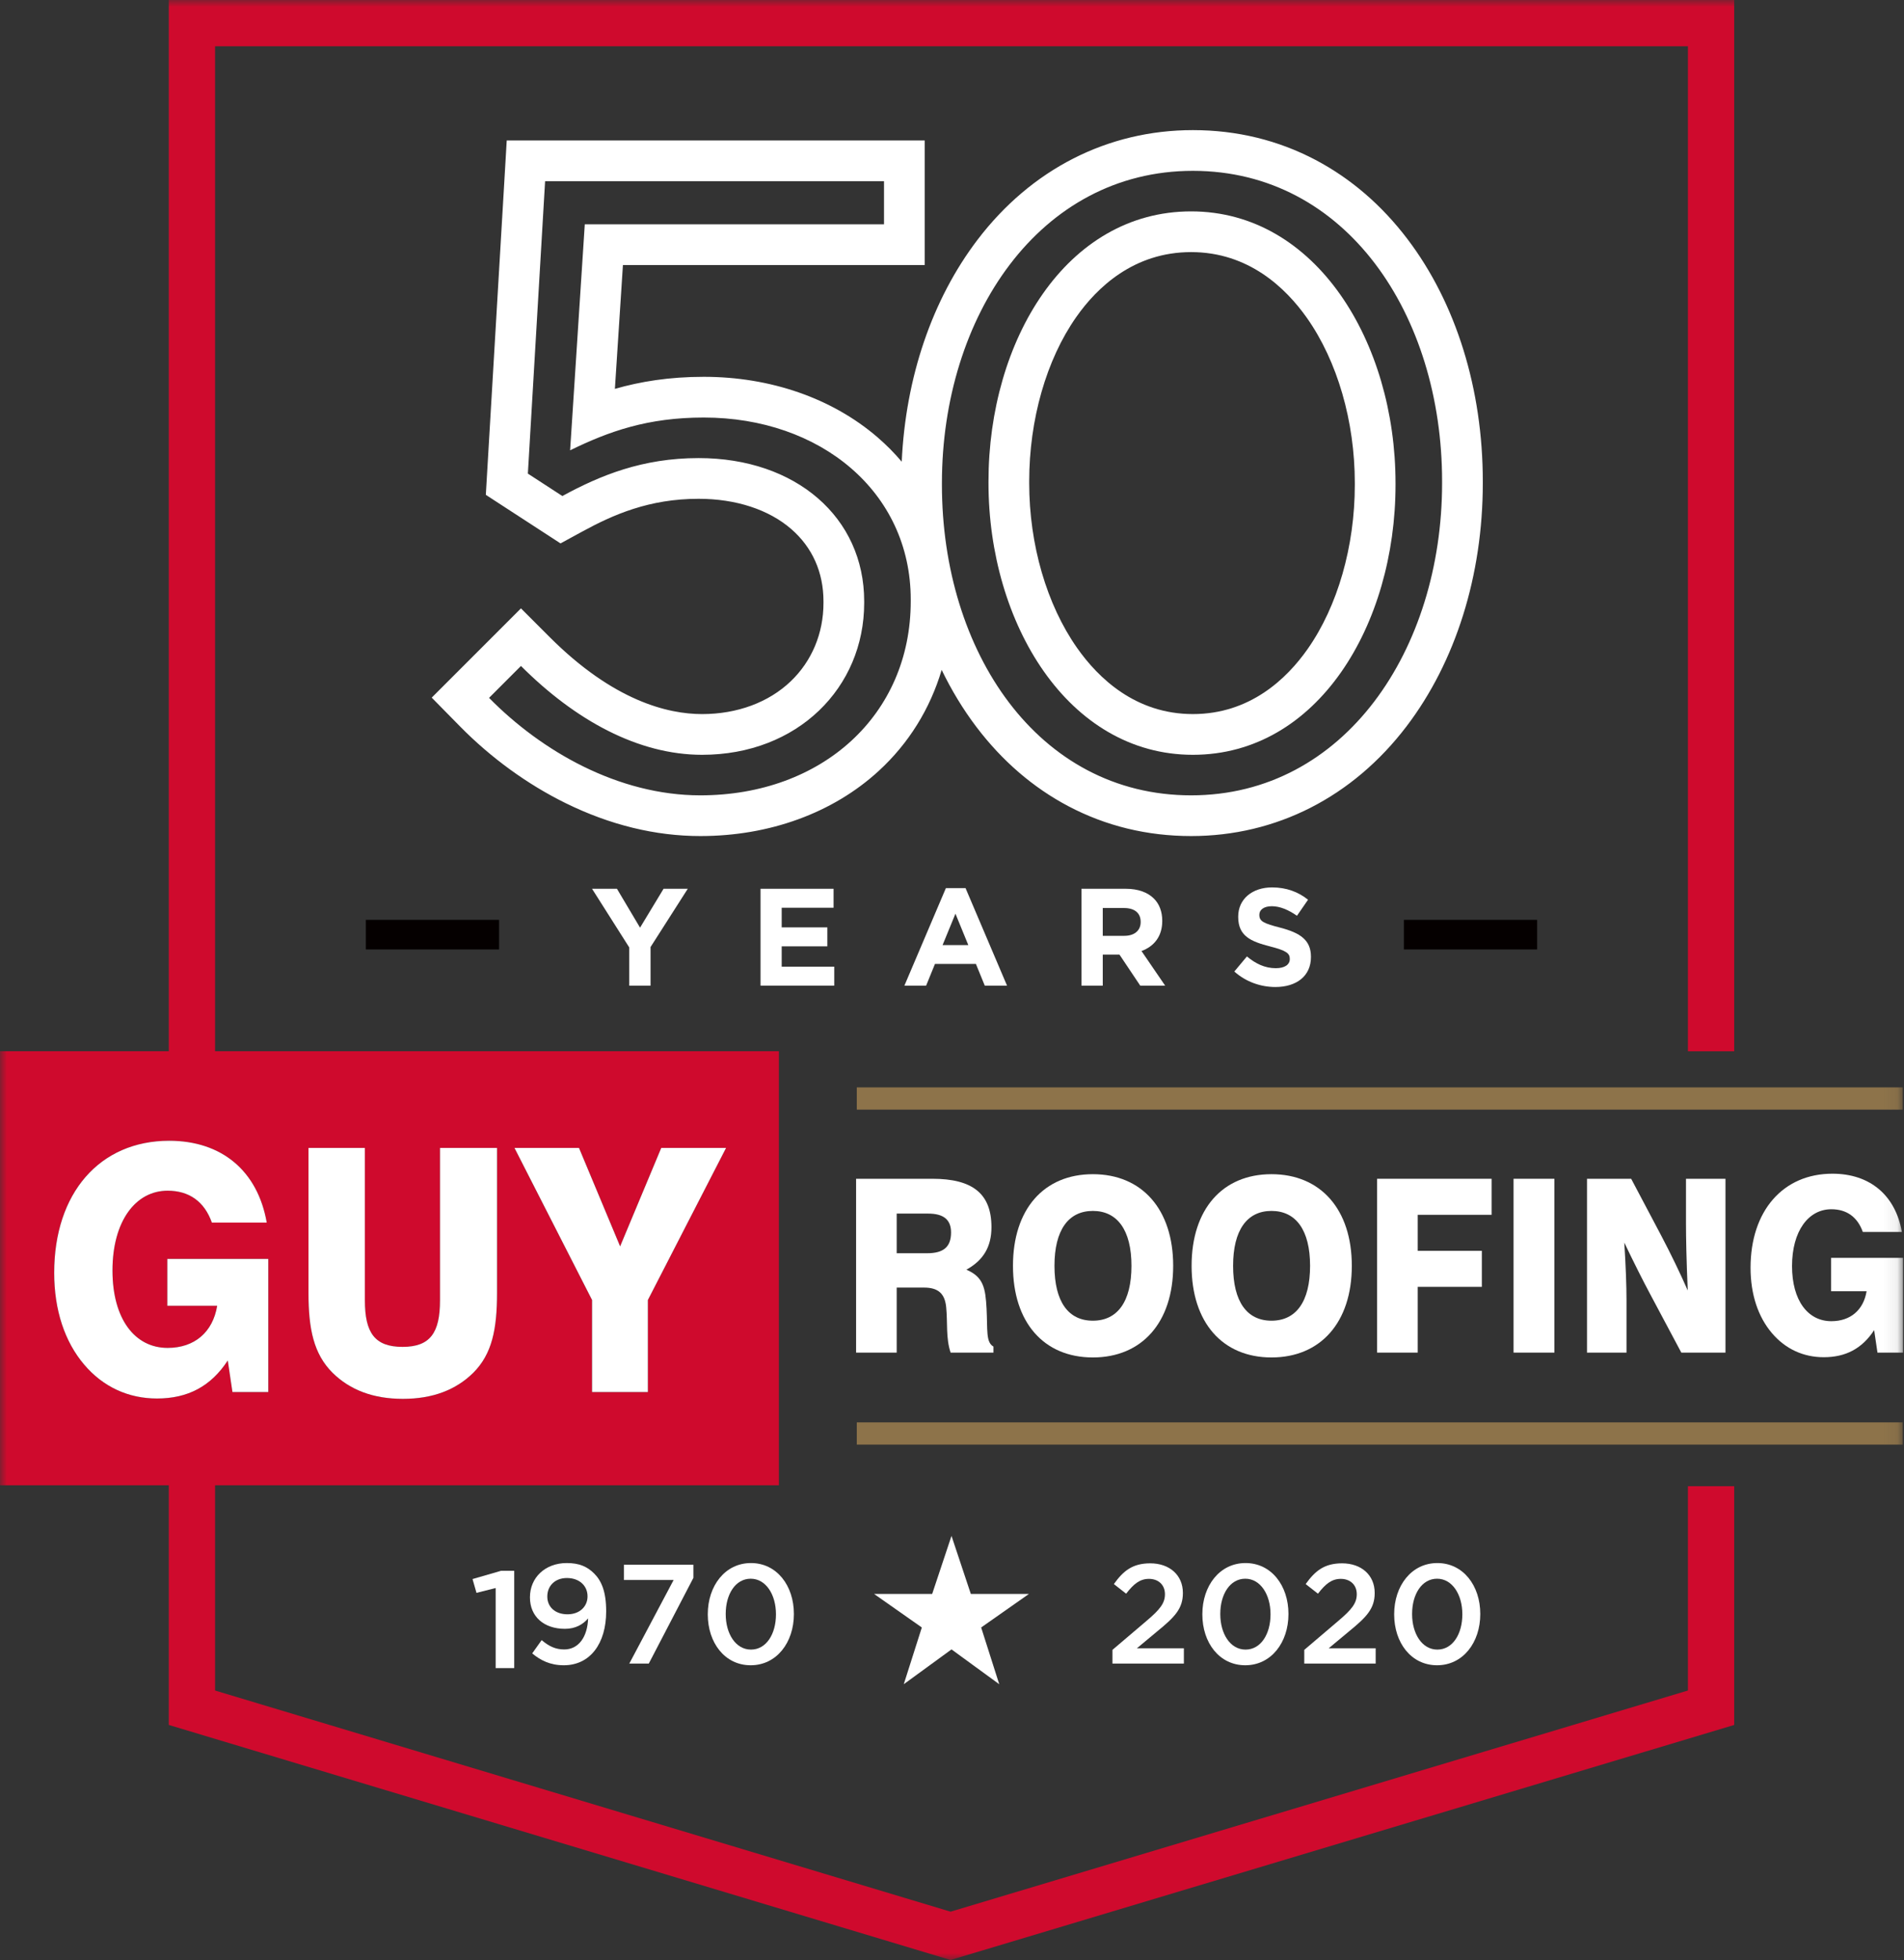 <?xml version="1.0" encoding="UTF-8"?>
<svg xmlns="http://www.w3.org/2000/svg" xmlns:xlink="http://www.w3.org/1999/xlink" width="137px" height="141px" viewBox="0 0 137 141" version="1.1">
  <rect x="0" y="0" width="137" height="141" fill="#333333" stroke="none"/>
  <!-- Generator: Sketch 63.1 (92452) - https://sketch.com -->
  <title>gr-50</title>
  <desc>Created with Sketch.</desc>
  <defs>
    <polygon id="path-1" points="0 141 136.928 141 136.928 0 0 0"></polygon>
  </defs>
  <g id="Homepage" stroke="none" stroke-width="1" fill="none" fill-rule="evenodd">
    <g id="homepage-v4" transform="translate(-652, -2697)">
      <g id="45-years" transform="translate(0, 2584)">
        <g id="gr-50" transform="translate(652, 113)">
          <polygon id="Fill-1" fill="#FFFFFF" points="34.285 114.589 35.664 114.241 35.664 120 37 120 37 113 36.058 113 34 113.596"></polygon>
          <g id="Group-45">
            <path d="M39.381,114.841 C39.381,114.11 39.909,113.521 40.792,113.521 C41.696,113.521 42.275,114.089 42.275,114.831 L42.275,114.851 C42.275,115.542 41.737,116.131 40.833,116.131 C39.949,116.131 39.381,115.603 39.381,114.861 L39.381,114.841 Z M40.65,117.177 C41.412,117.177 41.96,116.852 42.316,116.425 C42.275,117.735 41.646,118.66 40.599,118.66 C39.99,118.66 39.513,118.446 38.974,117.989 L38.294,118.944 C38.893,119.442 39.584,119.797 40.569,119.797 C42.478,119.797 43.616,118.213 43.616,115.928 L43.616,115.907 C43.616,114.506 43.281,113.724 42.752,113.196 C42.255,112.698 41.676,112.444 40.782,112.444 C39.208,112.444 38.132,113.51 38.132,114.902 L38.132,114.922 C38.132,116.293 39.137,117.177 40.65,117.177 L40.65,117.177 Z" id="Fill-2" fill="#FFFFFF"></path>
            <polygon id="Fill-4" fill="#FFFFFF" points="45.281 119.675 46.683 119.675 49.892 113.51 49.892 112.566 44.895 112.566 44.895 113.663 48.47 113.663"></polygon>
            <path d="M52.218,116.1 C52.218,114.688 52.918,113.571 54.015,113.571 C55.112,113.571 55.833,114.719 55.833,116.121 L55.833,116.141 C55.833,117.542 55.142,118.67 54.035,118.67 C52.929,118.67 52.218,117.522 52.218,116.121 L52.218,116.1 Z M54.015,119.797 C55.884,119.797 57.123,118.152 57.123,116.121 L57.123,116.1 C57.123,114.069 55.894,112.444 54.035,112.444 C52.167,112.444 50.928,114.089 50.928,116.121 L50.928,116.141 C50.928,118.172 52.146,119.797 54.015,119.797 L54.015,119.797 Z" id="Fill-6" fill="#FFFFFF"></path>
            <path d="M85.184,118.578 L81.802,118.578 L83.264,117.36 C84.524,116.334 85.113,115.724 85.113,114.607 L85.113,114.587 C85.113,113.317 84.158,112.464 82.767,112.464 C81.497,112.464 80.827,113.003 80.147,113.957 L81.03,114.648 C81.579,113.937 82.025,113.582 82.675,113.582 C83.325,113.582 83.823,113.988 83.823,114.688 C83.823,115.328 83.468,115.785 82.493,116.608 L80.045,118.69 L80.045,119.675 L85.184,119.675 L85.184,118.578 Z" id="Fill-8" fill="#FFFFFF"></path>
            <path d="M87.804,116.1 C87.804,114.688 88.505,113.571 89.602,113.571 C90.698,113.571 91.419,114.719 91.419,116.121 L91.419,116.141 C91.419,117.542 90.729,118.67 89.622,118.67 C88.515,118.67 87.804,117.522 87.804,116.121 L87.804,116.1 Z M89.602,119.797 C91.47,119.797 92.709,118.152 92.709,116.121 L92.709,116.1 C92.709,114.069 91.48,112.444 89.622,112.444 C87.753,112.444 86.514,114.089 86.514,116.121 L86.514,116.141 C86.514,118.172 87.733,119.797 89.602,119.797 L89.602,119.797 Z" id="Fill-10" fill="#FFFFFF"></path>
            <path d="M98.985,118.578 L95.604,118.578 L97.066,117.36 C98.325,116.334 98.914,115.724 98.914,114.607 L98.914,114.587 C98.914,113.317 97.96,112.464 96.568,112.464 C95.299,112.464 94.629,113.003 93.948,113.957 L94.832,114.648 C95.38,113.937 95.827,113.582 96.477,113.582 C97.127,113.582 97.625,113.988 97.625,114.688 C97.625,115.328 97.269,115.785 96.294,116.608 L93.847,118.69 L93.847,119.675 L98.985,119.675 L98.985,118.578 Z" id="Fill-12" fill="#FFFFFF"></path>
            <path d="M101.606,116.1 C101.606,114.688 102.306,113.571 103.403,113.571 C104.5,113.571 105.221,114.719 105.221,116.121 L105.221,116.141 C105.221,117.542 104.53,118.67 103.423,118.67 C102.317,118.67 101.606,117.522 101.606,116.121 L101.606,116.1 Z M103.403,119.797 C105.272,119.797 106.511,118.152 106.511,116.121 L106.511,116.1 C106.511,114.069 105.282,112.444 103.423,112.444 C101.555,112.444 100.316,114.089 100.316,116.121 L100.316,116.141 C100.316,118.172 101.535,119.797 103.403,119.797 L103.403,119.797 Z" id="Fill-14" fill="#FFFFFF"></path>
            <polygon id="Fill-16" fill="#FFFFFF" points="46.054 66.735 44.392 63.938 42.6 63.938 45.277 68.158 45.277 70.906 46.81 70.906 46.81 68.129 49.487 63.938 47.746 63.938"></polygon>
            <polygon id="Fill-18" fill="#FFFFFF" points="56.246 68.079 59.53 68.079 59.53 66.715 56.246 66.715 56.246 65.302 59.978 65.302 59.978 63.938 54.723 63.938 54.723 70.905 60.028 70.905 60.028 69.542 56.246 69.542"></polygon>
            <path d="M67.822,67.989 L68.748,65.73 L69.673,67.989 L67.822,67.989 Z M68.061,63.889 L65.075,70.906 L66.638,70.906 L67.275,69.343 L70.22,69.343 L70.858,70.906 L72.46,70.906 L69.474,63.889 L68.061,63.889 Z" id="Fill-20" fill="#FFFFFF"></path>
            <path d="M82.075,66.337 C82.075,66.924 81.647,67.322 80.901,67.322 L79.348,67.322 L79.348,65.322 L80.871,65.322 C81.617,65.322 82.075,65.66 82.075,66.317 L82.075,66.337 Z M83.628,66.258 L83.628,66.238 C83.628,65.581 83.419,65.033 83.03,64.645 C82.573,64.187 81.886,63.938 81,63.938 L77.815,63.938 L77.815,70.906 L79.348,70.906 L79.348,68.676 L80.552,68.676 L82.045,70.906 L83.837,70.906 L82.135,68.417 C83.021,68.089 83.628,67.382 83.628,66.258 L83.628,66.258 Z" id="Fill-22" fill="#FFFFFF"></path>
            <path d="M92.118,66.735 C90.914,66.427 90.615,66.278 90.615,65.82 L90.615,65.8 C90.615,65.461 90.924,65.193 91.511,65.193 C92.098,65.193 92.705,65.451 93.322,65.879 L94.119,64.725 C93.412,64.157 92.546,63.839 91.531,63.839 C90.108,63.839 89.093,64.675 89.093,65.939 L89.093,65.959 C89.093,67.342 89.998,67.731 91.401,68.089 C92.566,68.387 92.805,68.587 92.805,68.975 L92.805,68.995 C92.805,69.403 92.427,69.651 91.8,69.651 C91.003,69.651 90.346,69.323 89.72,68.806 L88.814,69.89 C89.65,70.637 90.715,71.005 91.77,71.005 C93.273,71.005 94.328,70.229 94.328,68.845 L94.328,68.825 C94.328,67.611 93.531,67.104 92.118,66.735" id="Fill-24" fill="#FFFFFF"></path>
            <mask id="mask-2" fill="white">
              <use xlink:href="#path-1"></use>
            </mask>
            <g id="Clip-27"></g>
            <polygon id="Fill-26" fill="#050000" mask="url(#mask-2)" points="26.325 68.303 35.911 68.303 35.911 66.173 26.325 66.173"></polygon>
            <polygon id="Fill-28" fill="#050000" mask="url(#mask-2)" points="101.016 68.303 110.602 68.303 110.602 66.173 101.016 66.173"></polygon>
            <polygon id="Fill-29" fill="#FFFFFF" mask="url(#mask-2)" points="65.029 121.161 68.464 118.656 71.899 121.161 70.598 117.079 74.033 114.668 69.855 114.668 68.464 110.49 67.073 114.668 62.895 114.668 66.329 117.079"></polygon>
            <path d="M19.192,87.953 L15.246,87.953 C14.708,86.438 13.609,85.657 12.062,85.657 C9.752,85.657 8.093,87.855 8.093,91.397 C8.093,94.866 9.685,96.967 12.062,96.967 C13.99,96.967 15.313,95.843 15.627,93.938 L12.039,93.938 L12.039,90.567 L19.304,90.567 L19.304,100.142 L16.726,100.142 L16.389,97.87 C15.179,99.727 13.519,100.606 11.299,100.606 C9.236,100.606 7.42,99.776 6.052,98.163 C4.662,96.527 3.9,94.255 3.9,91.568 C3.9,85.828 7.174,82.066 12.174,82.066 C15.963,82.066 18.542,84.24 19.192,87.953 L19.192,87.953 Z M22.197,82.579 L26.255,82.579 L26.255,93.547 C26.255,95.867 26.951,96.893 28.968,96.893 C30.964,96.893 31.66,95.867 31.66,93.547 L31.66,82.579 L35.763,82.579 L35.763,93.01 C35.763,95.623 35.404,97.406 34.059,98.75 C32.803,99.995 31.121,100.631 28.991,100.631 C26.861,100.631 25.179,99.995 23.923,98.75 C22.578,97.406 22.197,95.623 22.197,93.01 L22.197,82.579 Z M41.66,82.579 L44.62,89.663 L47.58,82.579 L52.244,82.579 L46.616,93.522 L46.616,100.142 L42.602,100.142 L42.602,93.522 L37.019,82.579 L41.66,82.579 Z M124.782,75.626 L124.782,0 L12.146,0 L12.146,75.624 L7.98833819e-05,75.624 L7.98833819e-05,75.626 L7.98833819e-05,106.85 L12.146,106.85 L12.146,124.091 L68.397,141 L124.782,124.091 L124.782,106.915 L121.453,106.915 L121.453,121.614 L68.398,137.525 L15.475,121.615 L15.475,106.85 L56.045,106.85 L56.045,75.626 L56.045,75.624 L15.475,75.624 L15.475,3.329 L121.453,3.329 L121.453,75.626 L124.782,75.626 Z" id="Fill-30" fill="#CF0A2D" mask="url(#mask-2)"></path>
            <polygon id="Fill-31" fill="#8D734A" mask="url(#mask-2)" points="61.649 79.827 136.909 79.827 136.909 78.226 61.649 78.226"></polygon>
            <polygon id="Fill-32" fill="#8D734A" mask="url(#mask-2)" points="61.649 103.925 136.909 103.925 136.909 102.324 61.649 102.324"></polygon>
            <path d="M64.521,87.305 L66.787,87.305 C67.89,87.305 68.432,87.74 68.432,88.661 C68.432,89.705 67.89,90.157 66.708,90.157 L64.521,90.157 L64.521,87.305 Z M64.521,92.627 L66.485,92.627 C67.49,92.627 67.985,93.045 68.081,94.036 C68.193,95.149 68.049,96.262 68.4,97.306 L71.482,97.306 L71.482,96.871 C70.923,96.558 71.067,95.671 70.987,94.141 C70.907,92.662 70.764,91.862 69.534,91.34 C70.764,90.662 71.339,89.688 71.339,88.279 C71.339,85.861 69.966,84.8 67.091,84.8 L61.599,84.8 L61.599,97.306 L64.521,97.306 L64.521,92.627 Z" id="Fill-33" fill="#FFFFFF" mask="url(#mask-2)"></path>
            <path d="M81.413,91.062 C81.413,93.636 80.408,95.01 78.635,95.01 C76.878,95.01 75.873,93.654 75.873,91.062 C75.873,88.487 76.878,87.113 78.635,87.113 C80.391,87.113 81.413,88.487 81.413,91.062 M72.887,91.062 C72.887,95.132 75.107,97.654 78.635,97.654 C82.164,97.654 84.415,95.132 84.415,91.062 C84.415,86.992 82.164,84.47 78.635,84.47 C75.107,84.47 72.887,86.992 72.887,91.062" id="Fill-34" fill="#FFFFFF" mask="url(#mask-2)"></path>
            <path d="M94.265,91.062 C94.265,93.636 93.26,95.01 91.488,95.01 C89.732,95.01 88.726,93.654 88.726,91.062 C88.726,88.487 89.732,87.113 91.488,87.113 C93.244,87.113 94.265,88.487 94.265,91.062 M85.74,91.062 C85.74,95.132 87.959,97.654 91.488,97.654 C95.017,97.654 97.268,95.132 97.268,91.062 C97.268,86.992 95.017,84.47 91.488,84.47 C87.959,84.47 85.74,86.992 85.74,91.062" id="Fill-35" fill="#FFFFFF" mask="url(#mask-2)"></path>
            <polygon id="Fill-36" fill="#FFFFFF" mask="url(#mask-2)" points="107.326 87.392 107.326 84.8 99.088 84.8 99.088 97.306 102.009 97.306 102.009 92.575 106.624 92.575 106.624 89.983 102.009 89.983 102.009 87.392"></polygon>
            <polygon id="Fill-37" fill="#FFFFFF" mask="url(#mask-2)" points="108.906 97.306 111.844 97.306 111.844 84.8 108.906 84.8"></polygon>
            <path d="M120.977,97.306 L124.154,97.306 L124.154,84.8 L121.313,84.8 L121.313,88.001 C121.313,89.044 121.344,90.662 121.44,92.836 C120.881,91.566 120.243,90.244 119.54,88.905 L117.369,84.8 L114.191,84.8 L114.191,97.306 L117.033,97.306 L117.033,93.532 C117.033,92.523 116.985,91.131 116.874,89.392 C117.592,90.888 118.215,92.123 118.726,93.08 L120.977,97.306 Z" id="Fill-38" fill="#FFFFFF" mask="url(#mask-2)"></path>
            <path d="M131.755,92.888 L134.309,92.888 C134.086,94.245 133.144,95.045 131.771,95.045 C130.078,95.045 128.944,93.549 128.944,91.079 C128.944,88.557 130.126,86.992 131.771,86.992 C132.873,86.992 133.654,87.548 134.037,88.627 L136.848,88.627 C136.384,85.983 134.549,84.435 131.85,84.435 C128.29,84.435 125.959,87.113 125.959,91.201 C125.959,93.114 126.501,94.732 127.492,95.897 C128.465,97.045 129.758,97.637 131.227,97.637 C132.808,97.637 133.99,97.011 134.852,95.689 L135.091,97.306 L136.928,97.306 L136.928,90.488 L131.755,90.488 L131.755,92.888 Z" id="Fill-39" fill="#FFFFFF" mask="url(#mask-2)"></path>
            <path d="M12.039,90.567 L12.039,93.938 L15.627,93.938 C15.313,95.843 13.99,96.967 12.062,96.967 C9.685,96.967 8.093,94.866 8.093,91.397 C8.093,87.855 9.752,85.657 12.062,85.657 C13.609,85.657 14.708,86.438 15.246,87.953 L19.193,87.953 C18.542,84.24 15.963,82.066 12.174,82.066 C7.174,82.066 3.9,85.828 3.9,91.568 C3.9,94.255 4.662,96.527 6.052,98.163 C7.42,99.776 9.236,100.606 11.299,100.606 C13.519,100.606 15.179,99.727 16.389,97.87 L16.726,100.142 L19.304,100.142 L19.304,90.567 L12.039,90.567 Z" id="Fill-40" fill="#FFFFFF" mask="url(#mask-2)"></path>
            <path d="M31.66,93.546 C31.66,95.867 30.964,96.893 28.968,96.893 C26.951,96.893 26.255,95.867 26.255,93.546 L26.255,82.579 L22.197,82.579 L22.197,93.01 C22.197,95.623 22.578,97.406 23.923,98.75 C25.179,99.995 26.861,100.631 28.991,100.631 C31.121,100.631 32.803,99.995 34.059,98.75 C35.404,97.406 35.763,95.623 35.763,93.01 L35.763,82.579 L31.66,82.579 L31.66,93.546 Z" id="Fill-41" fill="#FFFFFF" mask="url(#mask-2)"></path>
            <polygon id="Fill-42" fill="#FFFFFF" mask="url(#mask-2)" points="44.62 89.663 41.66 82.579 37.018 82.579 42.602 93.522 42.602 100.142 46.616 100.142 46.616 93.522 52.244 82.579 47.58 82.579"></polygon>
            <path d="M97.484,34.877 C97.484,39.303 96.25,43.605 94.097,46.678 C92.598,48.819 89.946,51.37 85.832,51.37 C81.711,51.37 79.027,48.783 77.501,46.612 C75.311,43.496 74.055,39.174 74.055,34.753 L74.055,34.629 C74.055,30.182 75.289,25.873 77.44,22.808 C78.936,20.677 81.585,18.136 85.707,18.136 C89.835,18.136 92.517,20.713 94.04,22.874 C96.229,25.981 97.484,30.311 97.484,34.753 L97.484,34.877 Z M85.707,15.207 C76.71,15.207 71.126,24.515 71.126,34.629 L71.126,34.753 C71.126,44.806 76.834,54.3 85.832,54.3 C94.829,54.3 100.413,44.93 100.413,34.877 L100.413,34.753 C100.413,24.639 94.704,15.207 85.707,15.207 L85.707,15.207 Z" id="Fill-43" fill="#FFFFFF" mask="url(#mask-2)"></path>
            <path d="M85.707,57.216 C74.663,57.216 67.775,46.853 67.775,34.877 L67.775,34.753 C67.775,22.777 74.787,12.29 85.832,12.29 C96.876,12.29 103.764,22.653 103.764,34.629 L103.764,34.753 C103.764,46.729 96.752,57.216 85.707,57.216 L85.707,57.216 Z M65.531,43.254 C65.531,51.445 59.14,57.216 50.391,57.216 C44.497,57.216 38.974,54.051 35.189,50.204 L37.485,47.908 C41.394,51.818 45.924,54.3 50.516,54.3 C57.403,54.3 62.181,49.46 62.181,43.379 L62.181,43.254 C62.181,37.235 57.279,32.954 50.267,32.954 C46.234,32.954 43.194,34.195 40.464,35.684 L37.982,34.071 L39.222,13.035 L63.608,13.035 L63.608,16.138 L42.077,16.138 L41.022,32.395 C43.814,31.03 46.606,30.037 50.639,30.037 C59.016,30.037 65.531,35.374 65.531,43.13 L65.531,43.254 Z M106.693,34.753 L106.693,34.629 C106.693,27.994 104.768,21.803 101.272,17.198 C99.42,14.757 97.194,12.842 94.658,11.505 C91.958,10.083 88.989,9.361 85.832,9.361 C79.709,9.361 74.204,12.166 70.33,17.257 C67.069,21.544 65.16,27.163 64.883,33.214 C64.355,32.59 63.773,32.002 63.138,31.455 C59.881,28.652 55.443,27.108 50.639,27.108 C48.145,27.108 46.063,27.452 44.244,27.975 L44.822,19.067 L63.608,19.067 L66.537,19.067 L66.537,16.138 L66.537,13.035 L66.537,10.106 L63.608,10.106 L39.222,10.106 L36.461,10.106 L36.299,12.863 L35.057,33.898 L34.957,35.599 L36.385,36.527 L38.867,38.14 L40.332,39.092 L41.866,38.256 C44.125,37.023 46.707,35.883 50.267,35.883 C52.948,35.883 55.316,36.656 56.934,38.06 C58.45,39.375 59.252,41.171 59.252,43.254 L59.252,43.379 C59.252,45.556 58.418,47.554 56.904,49.005 C55.313,50.53 53.044,51.371 50.516,51.371 C48.04,51.371 44.13,50.411 39.556,45.837 L37.485,43.766 L35.414,45.837 L33.118,48.133 L31.064,50.187 L33.101,52.258 C35.328,54.522 37.959,56.432 40.708,57.782 C43.901,59.35 47.159,60.145 50.391,60.145 C55.373,60.145 59.929,58.484 63.221,55.466 C65.387,53.481 66.928,50.986 67.756,48.191 C68.47,49.667 69.309,51.048 70.266,52.309 C72.119,54.75 74.344,56.665 76.88,58.001 C79.58,59.424 82.55,60.145 85.707,60.145 C91.829,60.145 97.334,57.341 101.208,52.249 C104.745,47.601 106.693,41.387 106.693,34.753 L106.693,34.753 Z" id="Fill-44" fill="#FFFFFF" mask="url(#mask-2)"></path>
          </g>
        </g>
      </g>
    </g>
  </g>
</svg>
